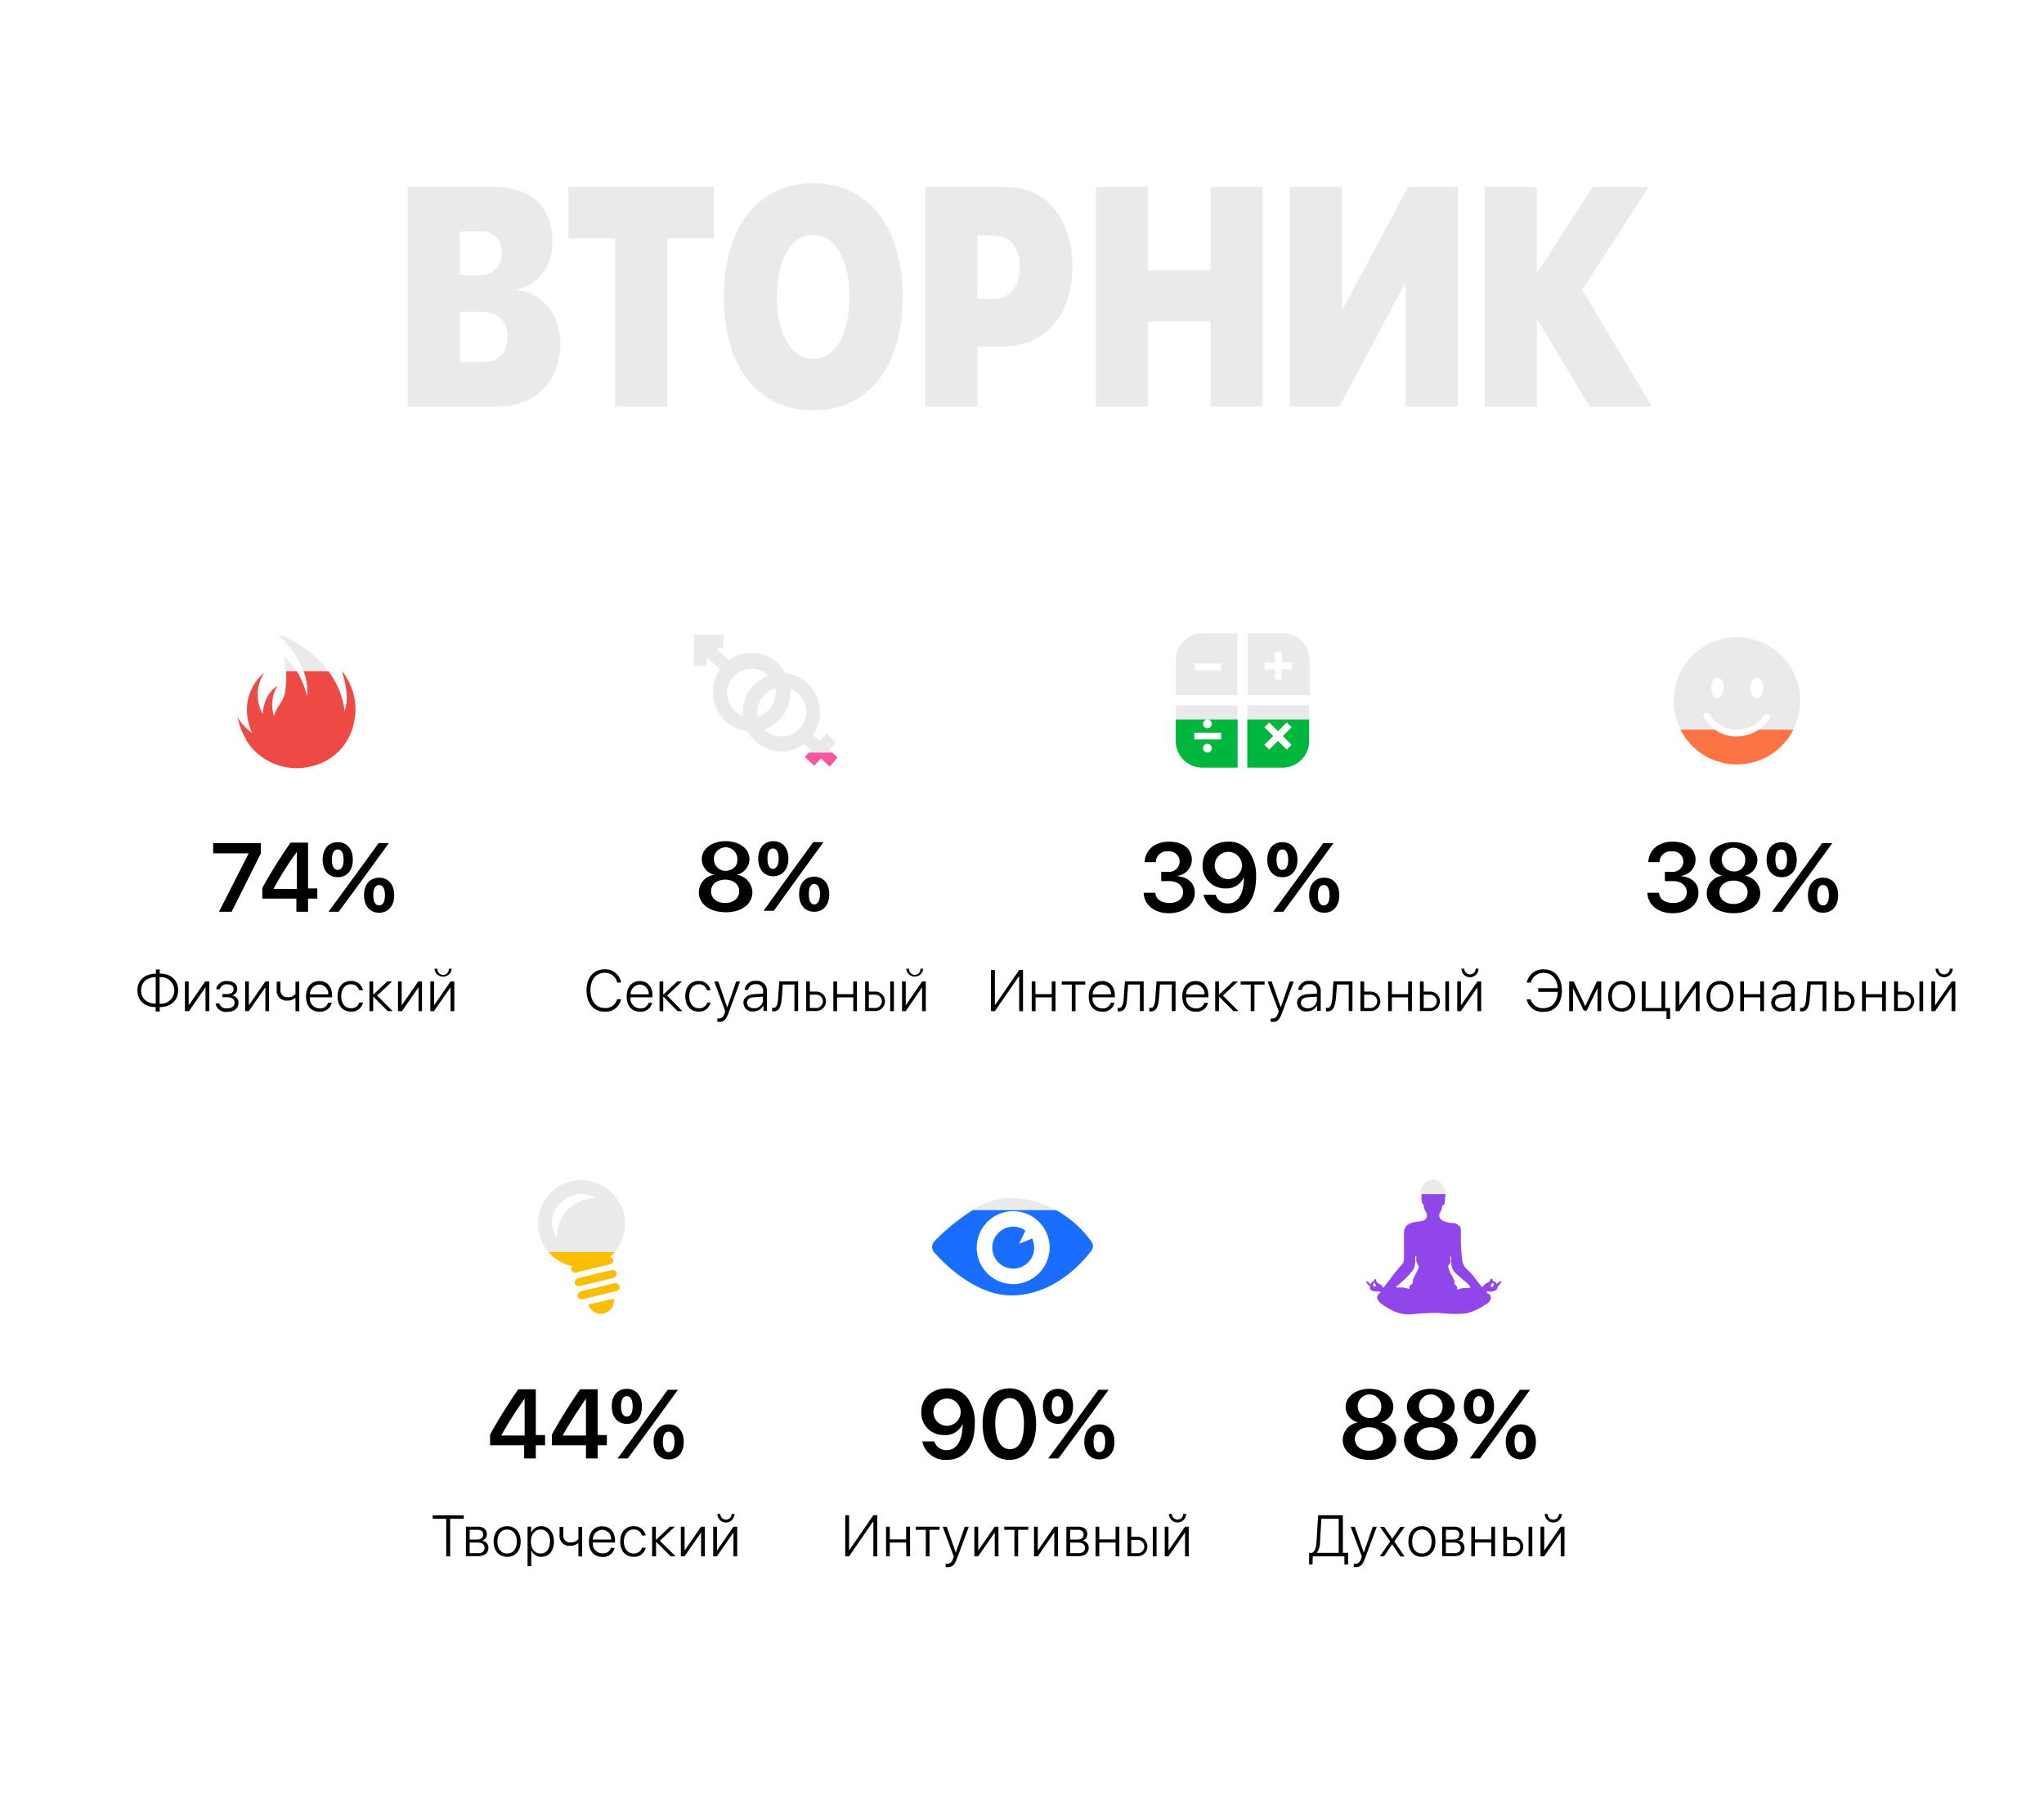 <svg id="Layer_1" data-name="Layer 1" xmlns="http://www.w3.org/2000/svg" xmlns:xlink="http://www.w3.org/1999/xlink" viewBox="0 0 420 369.7"><defs><style>.cls-1{fill:none;}.cls-2{fill:#eaeaea;}.cls-3{fill:#00b73e;}.cls-4{fill:#febe05;}.cls-5{fill:#ef4945;}.cls-6{fill:#f5589f;}.cls-7{fill:#fc7444;}.cls-8{fill:#196dff;}.cls-9{fill:#9146ea;}</style><clipPath id="clip-path"><path class="cls-1" d="M120.9,268a2.77,2.77,0,0,0,2.5,1.9,2,2,0,0,0,.7-.1,2.65,2.65,0,0,0,2-3Z"/></clipPath><clipPath id="clip-path-2"><path class="cls-1" d="M263.6,130.1h-7.2v12.7h12.7v-7.2A5.55,5.55,0,0,0,263.6,130.1Zm1.8,7.4h-2.1v2.1H262v-2.1h-2.1v-1.4H262V134h1.4v2.1h2.1v1.4Z"/></clipPath></defs><title>Indicators MOB_RU</title><path class="cls-2" d="M83.78,83.5V38.41H101.7c7.45,0,11.82,4.21,11.82,11.25,0,5.18-3.18,9.09-7.4,9.75v.25c4.92.15,9,4.75,9,10.72,0,7.9-5,13.12-12.86,13.12Zm10.71-27h4.15a4.19,4.19,0,0,0,4.47-4.5c0-2.78-1.62-4.47-4.32-4.47h-4.3Zm4.58,17.94c3.31,0,5.2-1.85,5.2-5.25,0-3.22-1.92-5.1-5.13-5.1H94.49V74.41Z"/><path class="cls-2" d="M126.4,83.5V48.94h-9.6V38.41h29.91V48.94h-9.6V83.5Z"/><path class="cls-2" d="M185.47,61c0,14.41-7.1,23.31-18.37,23.31S148.73,75.38,148.73,61s7.1-23.35,18.37-23.35S185.47,46.56,185.47,61Zm-25.83,0c0,7.78,3,12.75,7.46,12.75s7.45-5,7.45-12.75-3-12.78-7.45-12.78S159.64,53.16,159.64,61Z"/><path class="cls-2" d="M206.78,38.41c8.11,0,13.57,6.4,13.57,16.43s-5.79,16.35-14.3,16.35h-5.21V83.5H190.13V38.41Zm-5.94,23h3c3.56,0,5.69-2.22,5.69-6.53s-2.13-6.5-5.61-6.5h-3.09Z"/><path class="cls-2" d="M248.74,83.5V66.06H235.91V83.5H225.19V38.41h10.72V55.53h12.83V38.41h10.72V83.5Z"/><path class="cls-2" d="M288.81,58.41h-.21L275.21,83.5H265V38.41h10.72V63.5h.2l13.39-25.09h10.21V83.5H288.81Z"/><path class="cls-2" d="M339.43,83.5H326.62L316,65.78h-.2V83.5H305.07V38.41h10.71V55.84h.2l11.27-17.43h11.5L325.1,59.56Z"/><path id="SVGID" class="cls-2" d="M72.9,146.7a11.78,11.78,0,0,0-2.8-9s2,4.9.7,8.4c0,0-.5-10.7-14-16,0,0,6.9,5.5,6.2,13,0,0-1-5.2-4.7-8.3a21.9,21.9,0,0,1,.2,7.3c-.4,2.3-1.5,2.5-2.3,5a7.5,7.5,0,0,1,.7-6.2s-2.7,1.4-3,5.8a8.14,8.14,0,0,1,.3-8.5s-5.9,4.4-2.5,12.4c0,0-2.6-2-3-3.5a13.85,13.85,0,0,0,1.8,4.8h-.1a13.3,13.3,0,0,0,1.4,1.9,12.37,12.37,0,0,0,9,4,12.41,12.41,0,0,0,2.7-.3,11.44,11.44,0,0,0,9.1-8.9v-.1c0-.2.1-.3.1-.5s.1-.6.2-1.3Z"/><path d="M51.1,175.3H43.8v-2.1h9.8v2.1l-6,12H45Z"/><path d="M60.9,184.6h-7v-2.2a106.24,106.24,0,0,1,5.8-9.3h3.6v9.4h1.9v2.1H63.3v2.7H60.9Zm-4.7-2H61V175h0a65.1,65.1,0,0,0-4.8,7.6Z"/><path d="M69.4,180.2c-1.9,0-3.1-1.4-3.1-3.6s1.2-3.6,3.1-3.6,3.1,1.4,3.1,3.6S71.3,180.2,69.4,180.2Zm-1.9,7.1,5.5-7.5,4.8-6.6h2.1l-5.3,7.3-5,6.8Zm3.1-10.7c0-1.3-.4-2.1-1.2-2.1s-1.2.8-1.2,2.1.4,2.1,1.2,2.1S70.6,177.9,70.6,176.6Zm7.3,10.9c-1.9,0-3.1-1.4-3.1-3.6s1.2-3.6,3.1-3.6,3.1,1.4,3.1,3.6S79.8,187.5,77.9,187.5Zm1.2-3.6c0-1.3-.4-2.1-1.2-2.1s-1.2.8-1.2,2.1.4,2.1,1.2,2.1S79.1,185.2,79.1,183.9Z"/><path d="M143.6,183.3a3.65,3.65,0,0,1,3.2-3.6h0a3.29,3.29,0,0,1-2.6-3.2c0-2.1,2-3.7,4.9-3.7s4.9,1.6,4.9,3.7a3.37,3.37,0,0,1-2.6,3.2h0a3.73,3.73,0,0,1,3.2,3.6c0,2.4-2.2,4.1-5.4,4.1C145.8,187.4,143.6,185.7,143.6,183.3Zm8.3-.2c0-1.4-1.2-2.4-2.9-2.4s-2.9,1-2.9,2.4,1.2,2.4,2.9,2.4S151.9,184.5,151.9,183.1Zm-.4-6.3a2.42,2.42,0,1,0-2.4,2.1C150.5,178.8,151.5,178,151.5,176.8Z"/><path d="M158.9,180c-1.9,0-3.1-1.4-3.1-3.6s1.2-3.6,3.1-3.6,3.1,1.4,3.1,3.6S160.7,180,158.9,180Zm-2,7.1,5.4-7.5,4.8-6.6h2.1l-5.3,7.3-4.9,6.8Zm3.1-10.7c0-1.3-.4-2.1-1.2-2.1s-1.1.8-1.1,2.1.4,2.1,1.1,2.1S160,177.7,160,176.4Zm7.3,10.9c-1.9,0-3.1-1.4-3.1-3.6s1.2-3.6,3.1-3.6,3.1,1.4,3.1,3.6S169.2,187.3,167.3,187.3Zm1.2-3.6c0-1.3-.4-2.1-1.2-2.1s-1.1.8-1.1,2.1.4,2.1,1.1,2.1S168.5,185,168.5,183.7Z"/><path id="SVGID-2" data-name="SVGID" class="cls-2" d="M263.6,130.1h-7.2v12.7h12.7v-7.2A5.55,5.55,0,0,0,263.6,130.1Zm1.8,7.4h-2.1v2.1H262v-2.1h-2.1v-1.4H262V134h1.4v2.1h2.1v1.4Z"/><path id="SVGID-3" data-name="SVGID" class="cls-2" d="M256.3,144.9v12.7h7.2a5.48,5.48,0,0,0,5.5-5.5v-7.2Zm9.1,8.1-1,1-1.8-1.8-1.8,1.8-1-1,1.8-1.8-1.8-1.8,1-1,1.8,1.8,1.8-1.8,1,1-1.8,1.8Z"/><path id="SVGID-4" data-name="SVGID" class="cls-2" d="M247.1,130.1a5.48,5.48,0,0,0-5.5,5.5v7.2h12.7V130.1Zm3.8,7.6h-5.5v-1.4h5.5Z"/><path id="SVGID-5" data-name="SVGID" class="cls-2" d="M241.6,144.9v7.2a5.48,5.48,0,0,0,5.5,5.5h7.2V144.9Zm6.5,2.9a.9.9,0,1,1-.9.9A.9.9,0,0,1,248.1,147.8Zm0,6.8a.9.9,0,1,1,.9-.9A.9.9,0,0,1,248.1,154.6Zm2.8-2.7h-5.5v-1.4h5.5Z"/><path id="SVGID-6" data-name="SVGID" class="cls-3" d="M256.3,147.8v9.9h7.2a5.48,5.48,0,0,0,5.5-5.5v-4.4Zm9.1,5.2-1,1-1.8-1.8-1.8,1.8-1-1,1.8-1.8-1.8-1.8,1-1,1.8,1.8,1.8-1.8,1,1-1.8,1.8Z"/><path id="SVGID-7" data-name="SVGID" class="cls-3" d="M241.6,147.8v4.4a5.48,5.48,0,0,0,5.5,5.5h7.2v-9.9Zm6.5,0a.9.9,0,1,1-.9.9A.9.9,0,0,1,248.1,147.8Zm0,6.8a.9.9,0,1,1,.9-.9A.9.9,0,0,1,248.1,154.6Zm2.8-2.7h-5.5v-1.4h5.5Z"/><path d="M238.3,179.1H240a2.19,2.19,0,0,0,2.4-2.1,2.14,2.14,0,0,0-2.4-2.1,2.24,2.24,0,0,0-2.5,2.2h-2.3c.1-2.5,2.1-4.2,5-4.2s4.7,1.5,4.7,3.7a3.34,3.34,0,0,1-2.9,3.3v.1c2.1.2,3.5,1.4,3.5,3.4,0,2.5-2.3,4.2-5.3,4.2s-5.1-1.7-5.2-4.2h2.4c.1,1.3,1.2,2.1,2.9,2.1s2.8-.9,2.8-2.2-1.1-2.3-2.8-2.3h-1.7v-1.9Z"/><path d="M247.3,183.8h2.5a2.5,2.5,0,0,0,2.5,1.8c2.1,0,3.3-2,3.3-5.4h0a3.85,3.85,0,0,1-3.8,2.3,4.57,4.57,0,0,1-4.7-4.7c0-2.9,2.2-4.9,5.3-4.9a5,5,0,0,1,4.7,2.8,8.43,8.43,0,0,1,1,4.4c0,4.7-2.1,7.5-5.8,7.5A4.91,4.91,0,0,1,247.3,183.8Zm7.9-6a2.8,2.8,0,1,0-2.8,2.8A2.86,2.86,0,0,0,255.2,177.8Z"/><path d="M263.5,180.2c-1.9,0-3.1-1.4-3.1-3.6s1.2-3.6,3.1-3.6,3.1,1.4,3.1,3.6S265.4,180.2,263.5,180.2Zm-1.9,7.1,5.5-7.5,4.8-6.6H274l-5.3,7.3-5,6.8Zm3.1-10.7c0-1.3-.4-2.1-1.2-2.1s-1.2.8-1.2,2.1.4,2.1,1.2,2.1S264.7,177.9,264.7,176.6Zm7.4,10.9c-1.9,0-3.1-1.4-3.1-3.6s1.2-3.6,3.1-3.6,3.1,1.4,3.1,3.6S274,187.5,272.1,187.5Zm1.1-3.6c0-1.3-.4-2.1-1.2-2.1s-1.2.8-1.2,2.1.4,2.1,1.2,2.1S273.2,185.2,273.2,183.9Z"/><path id="SVGID-8" data-name="SVGID" class="cls-2" d="M356.9,130.9a13,13,0,1,0,13,13A13,13,0,0,0,356.9,130.9Zm4.1,8.3c.7,0,1.3.9,1.3,2.1s-.6,2.1-1.3,2.1-1.3-.9-1.3-2.1S360.2,139.2,361,139.2Zm-8.1,0c.7,0,1.3.9,1.3,2.1s-.6,2.1-1.3,2.1-1.3-.9-1.3-2.1S352.1,139.2,352.9,139.2Zm10.7,8.5a8.25,8.25,0,0,1-6.8,3.5,7.92,7.92,0,0,1-6.7-3.8.67.67,0,0,1,1.2-.6,6.63,6.63,0,0,0,11.1.2.65.65,0,0,1,.9-.2A.69.69,0,0,1,363.6,147.7Z"/><path d="M341.8,179.1h1.7a2.19,2.19,0,0,0,2.4-2.1,2.14,2.14,0,0,0-2.4-2.1,2.24,2.24,0,0,0-2.5,2.2h-2.3c.1-2.5,2.1-4.2,5-4.2s4.7,1.5,4.7,3.7a3.34,3.34,0,0,1-2.9,3.3v.1c2.1.2,3.5,1.4,3.5,3.4,0,2.5-2.3,4.2-5.3,4.2s-5.1-1.7-5.2-4.2h2.4c.1,1.3,1.2,2.1,2.9,2.1s2.8-.9,2.8-2.2-1.1-2.3-2.8-2.3h-1.7v-1.9Z"/><path d="M350.7,183.5a3.65,3.65,0,0,1,3.2-3.6h0a3.29,3.29,0,0,1-2.6-3.2c0-2.1,2.1-3.7,4.9-3.7s4.9,1.6,4.9,3.7a3.37,3.37,0,0,1-2.6,3.2h0a3.73,3.73,0,0,1,3.2,3.6c0,2.4-2.3,4.1-5.5,4.1S350.7,185.9,350.7,183.5Zm8.4-.2c0-1.4-1.2-2.4-2.9-2.4s-2.9,1-2.9,2.4,1.2,2.4,2.9,2.4S359.1,184.7,359.1,183.3Zm-.5-6.4a2.42,2.42,0,1,0-2.4,2.1A2.19,2.19,0,0,0,358.6,176.9Z"/><path d="M366.1,180.2c-1.9,0-3.1-1.4-3.1-3.6s1.2-3.6,3.1-3.6,3.1,1.4,3.1,3.6S368,180.2,366.1,180.2Zm-2,7.1,5.5-7.5,4.8-6.6h2.1l-5.3,7.3-5,6.8Zm3.1-10.7c0-1.3-.4-2.1-1.2-2.1s-1.2.8-1.2,2.1.4,2.1,1.2,2.1S367.2,177.9,367.2,176.6Zm7.4,10.9c-1.9,0-3.1-1.4-3.1-3.6s1.2-3.6,3.1-3.6,3.1,1.4,3.1,3.6S376.5,187.5,374.6,187.5Zm1.2-3.6c0-1.3-.4-2.1-1.2-2.1s-1.2.8-1.2,2.1.4,2.1,1.2,2.1S375.8,185.2,375.8,183.9Z"/><path id="SVGID-9" data-name="SVGID" class="cls-2" d="M120.9,268a2.77,2.77,0,0,0,2.5,1.9,2,2,0,0,0,.7-.1,2.65,2.65,0,0,0,2-3Z"/><path id="SVGID-10" data-name="SVGID" class="cls-2" d="M127,263.8a.76.76,0,0,0-.5-.2h-.2l-7,1.7a.64.64,0,0,0-.5.5.9.9,0,0,0-.1.5.76.76,0,0,0,.8.6h.2l7-1.7a.83.83,0,0,0,.6-1C127.3,264,127.2,263.9,127,263.8Z"/><path id="SVGID-11" data-name="SVGID" class="cls-2" d="M119.1,264.2l7-1.7a.82.82,0,0,0,.5-.5.9.9,0,0,0,.1-.5c0-.2-.1-.3-.3-.4a.76.76,0,0,0-.5-.2h-.2l-7,1.7a.82.82,0,0,0-.5.5.9.9,0,0,0-.1.5c0,.2.1.3.3.4a.76.76,0,0,0,.5.2Z"/><path id="SVGID-12" data-name="SVGID" class="cls-2" d="M125.3,258.2a8.91,8.91,0,0,0,2.9-8.9,9,9,0,0,0-10.8-6.6,8.92,8.92,0,0,0,.2,17.4,1,1,0,0,0-.2.7.83.83,0,0,0,1,.6l7-1.7a.83.83,0,0,0,.6-1A1.28,1.28,0,0,0,125.3,258.2ZM117.2,248c-3,2.4-2.8,6.5-2.8,6.5s-2.3-3.9.2-6.8c3.7-4.3,7.8-1.6,7.8-1.6A8.76,8.76,0,0,0,117.2,248Z"/><path d="M107.7,296.9h-7v-2.2a106.24,106.24,0,0,1,5.8-9.3h3.6v9.4H112v2.1h-1.9v2.7h-2.4Zm-4.7-2h4.8v-7.6h0a82.35,82.35,0,0,0-4.8,7.6Z"/><path d="M120.4,296.9h-7v-2.2a106.24,106.24,0,0,1,5.8-9.3h3.6v9.4h1.9v2.1h-1.9v2.7h-2.4Zm-4.8-2h4.8v-7.6h0c-2.3,3.4-3.6,5.5-4.8,7.6Z"/><path d="M128.8,292.5c-1.9,0-3.1-1.4-3.1-3.6s1.2-3.6,3.1-3.6,3.1,1.4,3.1,3.6S130.8,292.5,128.8,292.5Zm-1.9,7.1,5.5-7.5,4.8-6.6h2.1l-5.3,7.3-5,6.8Zm3.1-10.7c0-1.3-.4-2.1-1.2-2.1s-1.2.8-1.2,2.1.4,2.1,1.2,2.1S130,290.2,130,288.9Zm7.4,10.9c-1.9,0-3.1-1.4-3.1-3.6s1.2-3.6,3.1-3.6,3.1,1.4,3.1,3.6S139.3,299.8,137.4,299.8Zm1.2-3.6c0-1.3-.4-2.1-1.2-2.1s-1.2.8-1.2,2.1.4,2.1,1.2,2.1S138.6,297.5,138.6,296.2Z"/><path class="cls-2" d="M191.9,257.3a1.69,1.69,0,0,1,0-2.3c2.5-2.6,9.2-9,15.7-8.9,9.2.1,14.7,6.3,16.5,8.8a1.82,1.82,0,0,1,0,2c-1.9,2.5-7.5,8.8-15.8,9.1-7.5.4-14-6-16.4-8.7Zm16.2,6.5a7.5,7.5,0,1,0-7.6-7.5,7.58,7.58,0,0,0,7.6,7.5Zm.1-3.1a4.3,4.3,0,1,1,0-8.6,4.38,4.38,0,0,1,2.5.8c-.9,1.8-1.3,2.7-1.3,2.7s.9-.4,2.7-1.1a4.06,4.06,0,0,1,.4,1.9,4.33,4.33,0,0,1-4.3,4.3Z"/><path d="M189.5,296.1H192a2.5,2.5,0,0,0,2.5,1.8c2.1,0,3.3-2,3.3-5.4h0a3.85,3.85,0,0,1-3.8,2.3,4.57,4.57,0,0,1-4.7-4.7c0-2.9,2.2-4.9,5.3-4.9a5,5,0,0,1,4.7,2.8,8.43,8.43,0,0,1,1,4.4c0,4.7-2.1,7.5-5.8,7.5A4.83,4.83,0,0,1,189.5,296.1Zm7.9-6a2.8,2.8,0,1,0-2.8,2.8A2.86,2.86,0,0,0,197.4,290.1Z"/><path d="M201.9,292.5c0-4.5,2.1-7.3,5.5-7.3s5.5,2.8,5.5,7.3-2.1,7.4-5.5,7.4S201.9,297.1,201.9,292.5Zm8.5,0c0-3.3-1.1-5.3-2.9-5.3s-3,2-3,5.2,1.1,5.3,3,5.3S210.4,295.9,210.4,292.5Z"/><path d="M217.4,292.5c-1.9,0-3.1-1.4-3.1-3.6s1.2-3.6,3.1-3.6,3.1,1.4,3.1,3.6S219.3,292.5,217.4,292.5Zm-2,7.1,5.5-7.5,4.8-6.6h2.1l-5.3,7.3-5,6.8Zm3.1-10.7c0-1.3-.4-2.1-1.2-2.1s-1.2.8-1.2,2.1.4,2.1,1.2,2.1S218.5,290.2,218.5,288.9Zm7.4,10.9c-1.9,0-3.1-1.4-3.1-3.6s1.2-3.6,3.1-3.6,3.1,1.4,3.1,3.6S227.8,299.8,225.9,299.8Zm1.2-3.6c0-1.3-.4-2.1-1.2-2.1s-1.2.8-1.2,2.1.4,2.1,1.2,2.1S227.1,297.5,227.1,296.2Z"/><path class="cls-2" d="M306.8,264.3c0,.1-.1.1-.2.1a.35.35,0,0,1-.2-.1.49.49,0,0,1-.1-.3c0-.1.2-.1.2-.2s.1-.2.2-.2h.2v.3a.35.35,0,0,0,.1.2c-.2,0-.2.1-.2.2m-4.7.2a1.72,1.72,0,0,1-.8.1c-1.1-.1-1.7.5-1.9.2-.1-.1.1-.3-.1-.6s-.3-.2-.4-.4,0-.4-.1-.7c0-.1,0-.2-.5-1.1a4.17,4.17,0,0,1-.5-1c-.1-.4-.3-.6-.2-1,0-.2.3-.3.4-.6a1.07,1.07,0,0,0,0-.8c0-.1-.1-.3,0-.4l.1-.1c.1,0,.1.4.1,1.1a4.6,4.6,0,0,0,.2,1.3,2.83,2.83,0,0,0,.3.6c1,1.2,3.6,2.9,3.4,3.4m-10.8-3.6a7.91,7.91,0,0,1-.5,1,10.19,10.19,0,0,0-.5,1.1c0,.3.1.5-.1.7s-.3.2-.5.4,0,.4-.1.6-.9-.3-1.9-.2c-.2,0-1.1,0-.8-.2a23,23,0,0,0,3.4-3.3,2.83,2.83,0,0,0,.3-.6,4.6,4.6,0,0,0,.2-1.3c0-.7,0-1.1.1-1.1a.1.1,0,0,1,.1.1c.1.1,0,.3,0,.4a2.2,2.2,0,0,0,.1.8c.1.3.3.4.3.7.2.3.1.5-.1.9m-8.6,3.3c0,.1-.2.1-.3.1a.35.35,0,0,1-.2-.1.37.37,0,0,1-.1-.3c0-.1.2-.2.2-.2l.1-.2h.1a1,1,0,0,1,.1.3c0,.1.1.1.1.2s.1.1,0,.2m25.4-.9c-.3.2-.4.4-.6.4l-.2-.3c-.1-.1-.2-.2-.3-.2h-.2c-.1,0-.1-.1-.1-.3a.22.22,0,0,0-.2-.2h-.2a.31.31,0,0,1-.1.2c0,.2,0,.2-.1.2a.31.31,0,0,1-.1.2,1.44,1.44,0,0,1-.3.2,3.33,3.33,0,0,0-.6.3c-.2.2-.2.4-.4.5h-.3c-.1-.1-2-2.7-2.3-2.9-1-1-1.2-1.1-1.4-1.7-.1-.1-.2-.4-.3-1.4a32.05,32.05,0,0,1-.2-5.2,3.87,3.87,0,0,0-.1-.9.54.54,0,0,0-.3-.4,2,2,0,0,0-.9-.5c-.3-.1-.3,0-.9-.1a3.87,3.87,0,0,1-1.2-.3,1.61,1.61,0,0,1-.7-.4,1.38,1.38,0,0,1-.3-.4,1.1,1.1,0,0,1,.1-1l.2-.4c.1-.2.1-.5.2-.6,0-.3,0-.3.1-.4s.3-.2.4-.4.1-.3.1-.7a5.85,5.85,0,0,1,.1-1,3.06,3.06,0,0,0-.3-1.7,4.87,4.87,0,0,0-.8-1,2.87,2.87,0,0,0-1.1-.6,3.11,3.11,0,0,0-1.1.1,2.51,2.51,0,0,0-1.4,1.3c0,.1-.1.2-.2.4-.2.5-.1.7-.1,1.6a4.48,4.48,0,0,0,.1,1.1,1.09,1.09,0,0,0,.2.4c.1.1.2.1.2.2s0,.2,0,.4,0,.2.2.6l.4.8a1.23,1.23,0,0,1-.2,1c-.2.3-.6.4-1.2.5s-.8.1-1.6.3a2.56,2.56,0,0,0-.9.4c-.1,0-.4.3-.6.7-.3.6-.2,1.5-.2,4.8,0,1.3.1,2.1-.4,2.7l-.5.5c-.4.5-.6.7-.8,1a10.1,10.1,0,0,0-1,1.3c-.8,1-1.4,1.8-1.4,1.8a.35.35,0,0,1-.2.1c-.1,0-.2-.2-.3-.4s-.4-.2-.8-.5a.62.62,0,0,1-.3-.5.44.44,0,0,0-.1-.3c-.1-.1-.2,0-.3.1s0,.2-.1.3a.31.31,0,0,0-.2.1.35.35,0,0,1-.2.1c-.2.2-.2.4-.3.4s-.2-.2-.6-.5a.35.35,0,0,0-.2-.1.19.19,0,0,0,0,.3,2.18,2.18,0,0,0,.4.5.77.77,0,0,1,.3.2c.1.2,0,.3,0,.4.1.8,1.5.7,2,.7.2,0,.2.2,0,.4a1,1,0,0,0-.5,1,2.45,2.45,0,0,0,1.1,1.3,10.94,10.94,0,0,0,3.6,1.8,8,8,0,0,0,3.2.1c2.9-.2,4.4-.2,4.6-.2a32.42,32.42,0,0,0,4.5.2c.5,0,.8-.1,1.3-.1a11.48,11.48,0,0,0,3.9-1.8,2,2,0,0,0,1.1-1.1,1.15,1.15,0,0,0,0-.6,1.13,1.13,0,0,0-.4-.5c-.2-.1-.4-.1-.4-.3v-.2a.14.14,0,0,1,.2,0,3.33,3.33,0,0,0,1,0c.4-.1.9-.3,1-.7a.37.37,0,0,1,.1-.3c.1-.2.2-.2.2-.3.3-.3.6-.7.5-.8q-.15.3-.3.3"/><path d="M275.9,295.8a3.65,3.65,0,0,1,3.2-3.6h0a3.29,3.29,0,0,1-2.6-3.2c0-2.1,2.1-3.7,4.9-3.7s4.9,1.6,4.9,3.7a3.37,3.37,0,0,1-2.6,3.2h0a3.73,3.73,0,0,1,3.2,3.6c0,2.4-2.3,4.1-5.5,4.1S275.9,298.2,275.9,295.8Zm8.3-.2c0-1.4-1.2-2.4-2.9-2.4s-2.9,1-2.9,2.4,1.2,2.4,2.9,2.4S284.2,297,284.2,295.6Zm-.4-6.4a2.42,2.42,0,1,0-2.4,2.1A2.19,2.19,0,0,0,283.8,289.2Z"/><path d="M288.5,295.8a3.65,3.65,0,0,1,3.2-3.6h0a3.29,3.29,0,0,1-2.6-3.2c0-2.1,2.1-3.7,4.9-3.7s4.9,1.6,4.9,3.7a3.37,3.37,0,0,1-2.6,3.2h0a3.73,3.73,0,0,1,3.2,3.6c0,2.4-2.3,4.1-5.5,4.1S288.5,298.2,288.5,295.8Zm8.4-.2c0-1.4-1.2-2.4-2.9-2.4s-2.9,1-2.9,2.4,1.2,2.4,2.9,2.4S296.9,297,296.9,295.6Zm-.5-6.4a2.42,2.42,0,1,0-2.4,2.1A2.19,2.19,0,0,0,296.4,289.2Z"/><path d="M303.9,292.5c-1.9,0-3.1-1.4-3.1-3.6s1.2-3.6,3.1-3.6,3.1,1.4,3.1,3.6S305.8,292.5,303.9,292.5Zm-1.9,7.1,5.5-7.5,4.8-6.6h2.1l-5.3,7.3-5,6.8Zm3.1-10.7c0-1.3-.4-2.1-1.2-2.1s-1.2.8-1.2,2.1.4,2.1,1.2,2.1S305.1,290.2,305.1,288.9Zm7.4,10.9c-1.9,0-3.1-1.4-3.1-3.6s1.2-3.6,3.1-3.6,3.1,1.4,3.1,3.6S314.4,299.8,312.5,299.8Zm1.1-3.6c0-1.3-.4-2.1-1.2-2.1s-1.2.8-1.2,2.1.4,2.1,1.2,2.1S313.6,297.5,313.6,296.2Z"/><path id="SVGID-13" data-name="SVGID" class="cls-2" d="M172.1,155.6l-1.7-1.6,1.4-1.5-2-1.8-1.4,1.5L167,151a8.07,8.07,0,0,0-5.6-12.7,8.13,8.13,0,0,0-6.8-4.2,8.05,8.05,0,0,0-4.8,1.5l-2.7-2.4h1.5l.1-2.8-6.1-.1-.1,6.4,2.7.1V135l2.8,2.5a7.83,7.83,0,0,0-1.5,4.5,8.06,8.06,0,0,0,7.1,8.2,8.13,8.13,0,0,0,6.8,4.2,7.91,7.91,0,0,0,4.8-1.6l1.4,1.3-1.3,1.4,2,1.8,1.4-1.5,1.8,1.6Zm-12.7-13.3a5.16,5.16,0,0,1-3.7,4.9c0-.3-.1-.6-.1-.9a5.16,5.16,0,0,1,3.7-4.9A2.77,2.77,0,0,1,159.4,142.3Zm-10,0a5,5,0,0,1,8.5-3.5,8,8,0,0,0-5.3,7.6v.7A5.42,5.42,0,0,1,149.4,142.3Zm11.2,9a4.91,4.91,0,0,1-3.5-1.5,8,8,0,0,0,5.3-7.6v-.7a5.1,5.1,0,0,1,3.3,4.7A5.19,5.19,0,0,1,160.6,151.3Z"/><path class="cls-4" d="M120.9,268a2.77,2.77,0,0,0,2.5,1.9,2,2,0,0,0,.7-.1,2.65,2.65,0,0,0,2-3Z"/><path class="cls-4" d="M127,263.8a.76.76,0,0,0-.5-.2h-.2l-7,1.7a.64.64,0,0,0-.5.5.9.9,0,0,0-.1.5.76.76,0,0,0,.8.6h.2l7-1.7a.83.83,0,0,0,.6-1C127.3,264,127.2,263.9,127,263.8Z"/><path class="cls-4" d="M119.1,264.2l7-1.7a.82.82,0,0,0,.5-.5.9.9,0,0,0,.1-.5c0-.2-.1-.3-.3-.4a.76.76,0,0,0-.5-.2h-.2l-7,1.7a.82.82,0,0,0-.5.5.9.9,0,0,0-.1.5c0,.2.1.3.3.4a.76.76,0,0,0,.5.2Z"/><path class="cls-5" d="M70.3,137.9h0c.2.9,1.7,5.1.5,8.2a16.94,16.94,0,0,0-3.3-8.2H62.4a11.17,11.17,0,0,1,.7,5.2,17.36,17.36,0,0,0-2.1-5.2H58.8a20.64,20.64,0,0,1-.2,4.2c-.4,2.3-1.5,2.5-2.3,5a7.5,7.5,0,0,1,.7-6.2s-2.7,1.4-3,5.8a8.14,8.14,0,0,1,.3-8.5s-5.9,4.4-2.5,12.4c0,0-2.6-2-3-3.5a13.85,13.85,0,0,0,1.8,4.8h-.1a13.3,13.3,0,0,0,1.4,1.9,12.37,12.37,0,0,0,9,4,12.41,12.41,0,0,0,2.7-.3,11.44,11.44,0,0,0,9.1-8.9v-.1c0-.2.1-.3.1-.5,0,0,.1-.5.2-1.2h0A12.63,12.63,0,0,0,70.3,137.9Z"/><polygon class="cls-6" points="166.2 154.6 165.4 155.5 167.3 157.3 168.7 155.8 170.5 157.5 172.1 155.6 171 154.6 166.2 154.6"/><path class="cls-7" d="M361.4,149.9a8.36,8.36,0,0,1-4.6,1.4,7.21,7.21,0,0,1-4.4-1.4h-7.1a13,13,0,0,0,23.2,0Z"/><path class="cls-4" d="M125.3,258.2a4.74,4.74,0,0,0,1-1H112.7a8.86,8.86,0,0,0,4.9,2.9,1,1,0,0,0-.2.7.83.83,0,0,0,1,.6l7-1.7a.83.83,0,0,0,.6-1A1.28,1.28,0,0,0,125.3,258.2Z"/><path class="cls-8" d="M217,248.6H199.9A42.74,42.74,0,0,0,192,255a1.69,1.69,0,0,0,0,2.3c2.4,2.7,8.9,9.1,16.4,8.8,8.3-.3,13.9-6.6,15.8-9.1a1.52,1.52,0,0,0,0-2A21.3,21.3,0,0,0,217,248.6Zm-8.9,15.2a7.5,7.5,0,1,1,7.6-7.5A7.58,7.58,0,0,1,208.1,263.8Z"/><path class="cls-8" d="M209.4,255.5s.4-.9,1.3-2.7a4.15,4.15,0,0,0-2.5-.8,4.3,4.3,0,1,0,4.3,4.3,5.85,5.85,0,0,0-.4-1.9C210.3,255.2,209.4,255.5,209.4,255.5Z"/><path class="cls-9" d="M308.1,263.3c-.3.2-.4.4-.6.4l-.2-.3c-.1-.1-.2-.2-.3-.2h-.2c-.1,0-.1-.1-.1-.3a.22.22,0,0,0-.2-.2h-.2a.31.31,0,0,1-.1.2c0,.2,0,.2-.1.2a.31.31,0,0,1-.1.2,1.44,1.44,0,0,1-.3.2,3.33,3.33,0,0,0-.6.3c-.2.2-.2.4-.4.5h-.3c-.1-.1-2-2.7-2.3-2.9-1-1-1.2-1.1-1.4-1.7-.1-.1-.2-.4-.3-1.4a32.05,32.05,0,0,1-.2-5.2,3.87,3.87,0,0,0-.1-.9.54.54,0,0,0-.3-.4,2,2,0,0,0-.9-.5c-.3-.1-.3,0-.9-.1a3.87,3.87,0,0,1-1.2-.3,1.61,1.61,0,0,1-.7-.4,1.38,1.38,0,0,1-.3-.4,1.1,1.1,0,0,1,.1-1l.2-.4c.1-.2.1-.5.2-.6,0-.3,0-.3.1-.4s.3-.2.4-.4.1-.3.1-.7a5.85,5.85,0,0,1,.1-1v-.3h-4.9v.6a4.48,4.48,0,0,0,.1,1.1,1.09,1.09,0,0,0,.2.4c.1.1.2.1.2.2s0,.2,0,.4,0,.2.2.6l.4.8a1.23,1.23,0,0,1-.2,1c-.2.3-.6.4-1.2.5s-.8.1-1.6.3a2.56,2.56,0,0,0-.9.4c-.1,0-.4.3-.6.7-.3.6-.2,1.5-.2,4.8,0,1.3.1,2.1-.4,2.7l-.5.5c-.4.5-.6.7-.8,1a10.1,10.1,0,0,0-1,1.3c-.8,1-1.4,1.8-1.4,1.8a.35.35,0,0,1-.2.1c-.1,0-.2-.2-.3-.4s-.4-.2-.8-.5a.62.62,0,0,1-.3-.5.44.44,0,0,0-.1-.3c-.1-.1-.2,0-.3.1s0,.2-.1.3a.31.31,0,0,0-.2.1.35.35,0,0,1-.2.1c-.2.2-.2.4-.3.4s-.2-.2-.6-.5a.35.35,0,0,0-.2-.1.19.19,0,0,0,0,.3,2.18,2.18,0,0,0,.4.5.77.77,0,0,1,.3.2c.1.2,0,.3,0,.4.1.8,1.5.7,2,.7.2,0,.2.2,0,.4a1,1,0,0,0-.5,1,2.45,2.45,0,0,0,1.1,1.3,10.94,10.94,0,0,0,3.6,1.8,8,8,0,0,0,3.2.1c2.9-.2,4.4-.2,4.6-.2a32.42,32.42,0,0,0,4.5.2c.5,0,.8-.1,1.3-.1a11.48,11.48,0,0,0,3.9-1.8,2,2,0,0,0,1.1-1.1,1.15,1.15,0,0,0,0-.6,1.13,1.13,0,0,0-.4-.5c-.2-.1-.4-.1-.4-.3v-.2a.14.14,0,0,1,.2,0,3.33,3.33,0,0,0,1,0c.4-.1.9-.3,1-.7a.37.37,0,0,1,.1-.3c.1-.2.2-.2.2-.3.3-.3.6-.7.5-.8S308.2,263.3,308.1,263.3Zm-25.4.9c0,.1-.2.1-.3.1a.35.35,0,0,1-.2-.1.37.37,0,0,1-.1-.3c0-.1.2-.2.2-.2l.1-.2h.1a1,1,0,0,1,.1.3c0,.1.1.1.1.2S282.8,264.1,282.7,264.2Zm8.6-3.3a7.91,7.91,0,0,1-.5,1,10.19,10.19,0,0,0-.5,1.1c0,.3.1.5-.1.7s-.3.2-.5.4,0,.4-.1.6-.9-.3-1.9-.2c-.2,0-1.1,0-.8-.2a23,23,0,0,0,3.4-3.3,2.83,2.83,0,0,0,.3-.6,4.6,4.6,0,0,0,.2-1.3c0-.7,0-1.1.1-1.1a.1.1,0,0,1,.1.1c.1.1,0,.3,0,.4a2.2,2.2,0,0,0,.1.8c.1.3.3.4.3.7C291.6,260.3,291.5,260.5,291.3,260.9Zm10.8,3.6a1.72,1.72,0,0,1-.8.1c-1.1-.1-1.7.5-1.9.2-.1-.1.1-.3-.1-.6s-.3-.2-.4-.4,0-.4-.1-.7c0-.1,0-.2-.5-1.1a4.17,4.17,0,0,1-.5-1c-.1-.4-.3-.6-.2-1,0-.2.3-.3.4-.6a1.07,1.07,0,0,0,0-.8c0-.1-.1-.3,0-.4l.1-.1c.1,0,.1.4.1,1.1a4.6,4.6,0,0,0,.2,1.3,2.83,2.83,0,0,0,.3.6C299.7,262.3,302.3,264,302.1,264.5Zm4.7-.2c0,.1-.1.1-.2.1a.35.35,0,0,1-.2-.1.49.49,0,0,1-.1-.3c0-.1.2-.1.2-.2s.1-.2.2-.2h.2v.3a.35.35,0,0,0,.1.2C306.8,264.1,306.8,264.2,306.8,264.3Z"/><path d="M28.24,203.46c0-2.07,1.45-3.4,3.79-3.44v-.86h.79V200c2.32,0,3.78,1.36,3.78,3.44s-1.46,3.41-3.78,3.45v.9H32v-.9C29.7,206.87,28.24,205.54,28.24,203.46ZM32,200.74c-1.84,0-3,1.09-3,2.72s1.15,2.69,3,2.73Zm.79,0v5.45a2.74,2.74,0,1,0,0-5.45Z"/><path d="M38,207.71v-6.09h.77v4.9h0l3.39-4.9H43v6.09h-.77v-4.9h0l-3.39,4.9Z"/><path d="M44.29,206.14h.78a1.46,1.46,0,0,0,1.6,1c.95,0,1.53-.47,1.53-1.16s-.56-1.13-1.56-1.13H45.7v-.64h.94c.88,0,1.35-.38,1.35-1s-.45-1-1.3-1a1.39,1.39,0,0,0-1.52,1h-.76a2.06,2.06,0,0,1,2.27-1.67c1.32,0,2.07.65,2.07,1.63a1.36,1.36,0,0,1-1.1,1.34v0A1.42,1.42,0,0,1,49,206c0,1.14-.92,1.86-2.29,1.86A2.13,2.13,0,0,1,44.29,206.14Z"/><path d="M50.37,207.71v-6.09h.76v4.9h0l3.4-4.9h.76v6.09h-.76v-4.9h0l-3.4,4.9Z"/><path d="M60.72,207.71V205h-.07a2.29,2.29,0,0,1-1.56.54,2,2,0,0,1-2.23-2.19v-1.69h.76v1.68a1.38,1.38,0,0,0,1.49,1.51,2,2,0,0,0,1.61-.66v-2.53h.77v6.09Z"/><path d="M68.17,206a2.39,2.39,0,0,1-2.52,1.83c-1.71,0-2.77-1.19-2.77-3.13s1.07-3.16,2.73-3.16,2.63,1.19,2.63,3v.33H63.68v.05a2,2,0,0,0,2,2.23A1.65,1.65,0,0,0,67.4,206Zm-4.49-1.74h3.77a1.87,1.87,0,0,0-1.86-2A2,2,0,0,0,63.68,204.24Z"/><path d="M73.8,203.43a1.7,1.7,0,0,0-1.73-1.23c-1.19,0-1.95,1-1.95,2.46s.77,2.46,2,2.46a1.65,1.65,0,0,0,1.7-1.17h.77a2.37,2.37,0,0,1-2.48,1.86c-1.67,0-2.75-1.21-2.75-3.15s1.08-3.14,2.74-3.14a2.4,2.4,0,0,1,2.49,1.91Z"/><path d="M80.68,207.71h-1l-3-3h0v3h-.77v-6.09h.77v2.73h0l2.89-2.73h1l-3.08,2.9Z"/><path d="M81.78,207.71v-6.09h.76v4.9h0l3.4-4.9h.77v6.09H86v-4.9h0l-3.4,4.9Z"/><path d="M88.43,207.71v-6.09h.76v4.9h0l3.39-4.9h.77v6.09h-.77v-4.9h0l-3.4,4.9ZM89.89,199a1.17,1.17,0,1,0,2.33,0h.6a1.77,1.77,0,0,1-3.53,0Z"/><path d="M120.52,203.46c0-2.65,1.45-4.34,3.73-4.34a3.3,3.3,0,0,1,3.38,2.72h-.81a2.56,2.56,0,0,0-2.57-2c-1.78,0-2.92,1.4-2.92,3.59s1.14,3.64,2.92,3.64a2.43,2.43,0,0,0,2.56-1.8h.81a3.17,3.17,0,0,1-3.37,2.55C122,207.85,120.52,206.14,120.52,203.46Z"/><path d="M134,206a2.35,2.35,0,0,1-2.48,1.83c-1.7,0-2.75-1.19-2.75-3.13s1.06-3.16,2.7-3.16,2.61,1.19,2.61,3v.33h-4.52v.05a2,2,0,0,0,2,2.23,1.63,1.63,0,0,0,1.71-1.15Zm-4.43-1.74h3.72a1.86,1.86,0,0,0-1.83-2A1.94,1.94,0,0,0,129.59,204.24Z"/><path d="M140.21,207.71h-1l-2.93-3h0v3h-.76v-6.09h.76v2.73h0l2.85-2.73h1l-3.05,2.9Z"/><path d="M145.28,203.43a1.69,1.69,0,0,0-1.71-1.23c-1.18,0-1.94,1-1.94,2.46s.77,2.46,2,2.46a1.63,1.63,0,0,0,1.69-1.17H146a2.37,2.37,0,0,1-2.46,1.86c-1.66,0-2.73-1.21-2.73-3.15s1.07-3.14,2.72-3.14a2.4,2.4,0,0,1,2.47,1.91Z"/><path d="M147.39,209.88v-.66a1.94,1.94,0,0,0,.36,0c.55,0,.85-.28,1.12-1l.16-.46-2.26-6.13h.83l1.83,5.32h0l1.83-5.32h.81l-2.37,6.46c-.53,1.44-1,1.83-1.95,1.83A2.09,2.09,0,0,1,147.39,209.88Z"/><path d="M152.76,206c0-1,.77-1.67,2.16-1.77l1.88-.11v-.53a1.33,1.33,0,0,0-1.49-1.41,1.45,1.45,0,0,0-1.59,1.18H153a2.12,2.12,0,0,1,2.35-1.86,2,2,0,0,1,2.24,2v4.17h-.73v-1.16h0a2.24,2.24,0,0,1-2.06,1.26A1.81,1.81,0,0,1,152.76,206Zm4-.6v-.67l-1.78.12c-1,.06-1.48.48-1.48,1.15s.56,1.12,1.38,1.12A1.79,1.79,0,0,0,156.8,205.42Z"/><path d="M159,207.76a1.19,1.19,0,0,1-.34,0V207a1,1,0,0,0,.3.05c.63,0,.85-.82.94-2,0-.35.21-3.11.23-3.44H164v6.09h-.76v-5.45h-2.41c0,.32-.17,2.49-.2,2.82C160.49,206.66,160.15,207.76,159,207.76Z"/><path d="M165.66,201.62h.75v2.07h1.31a2,2,0,1,1,0,4h-2.06Zm.75,2.71v2.74h1.3a1.37,1.37,0,1,0,0-2.74Z"/><path d="M175.34,204.88H172v2.83h-.76v-6.09H172v2.61h3.32v-2.61h.76v6.09h-.76Z"/><path d="M177.77,201.62h.76v2.07h1.31a2,2,0,1,1,0,4h-2.07Zm.76,2.71v2.74h1.3a1.37,1.37,0,1,0,0-2.74Zm4.39-2.71h.76v6.09h-.76Z"/><path d="M185.35,207.71v-6.09h.76v4.9h0l3.36-4.9h.76v6.09h-.76v-4.9h0l-3.36,4.9ZM186.8,199a1.16,1.16,0,1,0,2.31,0h.59a1.75,1.75,0,0,1-3.49,0Z"/><path d="M209.42,200.58h-.07l-4.92,7.13h-.8v-8.45h.8v7.15h.07l4.92-7.15h.79v8.45h-.79Z"/><path d="M216.14,204.88h-3.35v2.83H212v-6.09h.76v2.61h3.35v-2.61h.77v6.09h-.77Z"/><path d="M223,202.26H221v5.45h-.77v-5.45h-2.07v-.64H223Z"/><path d="M229,206a2.37,2.37,0,0,1-2.51,1.83c-1.71,0-2.77-1.19-2.77-3.13s1.07-3.16,2.72-3.16,2.64,1.19,2.64,3v.33h-4.57v.05a2,2,0,0,0,2,2.23,1.65,1.65,0,0,0,1.73-1.15Zm-4.48-1.74h3.76a1.87,1.87,0,0,0-1.85-2A2,2,0,0,0,224.53,204.24Z"/><path d="M230,207.76a1.35,1.35,0,0,1-.34,0V207a1,1,0,0,0,.31.05c.63,0,.85-.81.94-2,0-.35.22-3.11.24-3.44H235v6.09h-.77v-5.45h-2.44c0,.32-.17,2.49-.2,2.82C231.51,206.66,231.17,207.76,230,207.76Z"/><path d="M236.5,207.76a1.35,1.35,0,0,1-.34,0V207a1,1,0,0,0,.31.05c.63,0,.85-.81.94-2,0-.35.22-3.11.24-3.44h3.9v6.09h-.77v-5.45h-2.44c0,.32-.17,2.49-.2,2.82C238,206.66,237.68,207.76,236.5,207.76Z"/><path d="M248.22,206a2.37,2.37,0,0,1-2.51,1.83c-1.71,0-2.77-1.19-2.77-3.13s1.07-3.16,2.72-3.16,2.64,1.19,2.64,3v.33h-4.57v.05a2,2,0,0,0,2,2.23,1.65,1.65,0,0,0,1.73-1.15Zm-4.48-1.74h3.76a1.87,1.87,0,0,0-1.85-2A2,2,0,0,0,243.74,204.24Z"/><path d="M254.47,207.71h-1l-3-3h0v3h-.77v-6.09h.77v2.73h0l2.89-2.73h1l-3.08,2.9Z"/><path d="M259.84,202.26h-2.08v5.45H257v-5.45h-2.07v-.64h4.92Z"/><path d="M261.1,209.88v-.66a1.94,1.94,0,0,0,.36,0c.56,0,.87-.28,1.14-1l.16-.46-2.29-6.13h.84l1.85,5.32h0l1.85-5.32h.82l-2.4,6.46c-.53,1.44-1,1.84-2,1.84A2,2,0,0,1,261.1,209.88Z"/><path d="M266.52,206c0-1,.78-1.67,2.19-1.77l1.89-.11v-.53a1.34,1.34,0,0,0-1.5-1.41,1.46,1.46,0,0,0-1.61,1.18h-.75a2.13,2.13,0,0,1,2.38-1.86,2,2,0,0,1,2.26,2v4.17h-.74v-1.16h0a2.26,2.26,0,0,1-2.08,1.26A1.82,1.82,0,0,1,266.52,206Zm4.08-.6v-.67l-1.8.12c-1,.06-1.49.48-1.49,1.15s.56,1.12,1.39,1.12A1.79,1.79,0,0,0,270.6,205.42Z"/><path d="M272.81,207.76a1.37,1.37,0,0,1-.35,0V207a1.05,1.05,0,0,0,.31.05c.64,0,.86-.81,1-2,0-.35.21-3.11.23-3.44h3.9v6.09h-.77v-5.45h-2.43c0,.32-.17,2.49-.2,2.82C274.33,206.66,274,207.76,272.81,207.76Z"/><path d="M279.54,201.62h.77v2.07h1.32a2,2,0,1,1,0,4h-2.09Zm.77,2.71v2.74h1.31a1.37,1.37,0,1,0,0-2.74Z"/><path d="M289.32,204.88H286v2.83h-.77v-6.09H286v2.61h3.35v-2.61h.77v6.09h-.77Z"/><path d="M291.77,201.62h.77v2.07h1.33a2,2,0,1,1,0,4h-2.1Zm.77,2.71v2.74h1.31a1.37,1.37,0,1,0,0-2.74Zm4.44-2.71h.76v6.09H297Z"/><path d="M299.43,207.71v-6.09h.76v4.9h0l3.4-4.9h.76v6.09h-.76v-4.9h0l-3.4,4.9Zm1.45-8.72a1.17,1.17,0,1,0,2.34,0h.59a1.76,1.76,0,0,1-3.52,0Z"/><path d="M313.7,205.3h.82a2.54,2.54,0,0,0,2.65,1.8c1.73,0,2.86-1.3,2.91-3.35h-4V203h4c-.11-1.93-1.23-3.15-2.88-3.15a2.66,2.66,0,0,0-2.66,2h-.82a3.38,3.38,0,0,1,3.48-2.72c2.29,0,3.73,1.7,3.73,4.36s-1.43,4.37-3.73,4.37A3.26,3.26,0,0,1,313.7,205.3Z"/><path d="M322.43,207.71v-6.09h.93l2.38,5.07h0l2.38-5.07h.9v6.09h-.77V203h0l-2.21,4.6h-.61l-2.21-4.6h0v4.72Z"/><path d="M330.44,204.67c0-1.94,1.13-3.15,2.78-3.15s2.78,1.21,2.78,3.15-1.12,3.14-2.78,3.14S330.44,206.6,330.44,204.67Zm4.77,0c0-1.55-.8-2.47-2-2.47s-2,.92-2,2.47.79,2.46,2,2.46S335.21,206.21,335.21,204.67Z"/><path d="M342.43,209.32v-1.61h-5.06v-6.09h.77v5.45h3.26v-5.45h.77v5.45h1v2.25Z"/><path d="M344.3,207.71v-6.09h.77v4.9h0l3.39-4.9h.77v6.09h-.77v-4.9h0l-3.39,4.9Z"/><path d="M350.65,204.67c0-1.94,1.12-3.15,2.78-3.15s2.77,1.21,2.77,3.15-1.12,3.14-2.77,3.14S350.65,206.6,350.65,204.67Zm4.77,0c0-1.55-.8-2.47-2-2.47s-2,.92-2,2.47.79,2.46,2,2.46S355.42,206.21,355.42,204.67Z"/><path d="M361.7,204.88h-3.35v2.83h-.77v-6.09h.77v2.61h3.35v-2.61h.77v6.09h-.77Z"/><path d="M363.94,206c0-1,.78-1.67,2.19-1.77l1.9-.11v-.53a1.34,1.34,0,0,0-1.51-1.41,1.45,1.45,0,0,0-1.6,1.18h-.75a2.12,2.12,0,0,1,2.37-1.86,2,2,0,0,1,2.26,2v4.17h-.74v-1.16h0a2.27,2.27,0,0,1-2.08,1.26A1.82,1.82,0,0,1,363.94,206Zm4.09-.6v-.67l-1.81.12c-1,.06-1.49.48-1.49,1.15s.57,1.12,1.39,1.12A1.8,1.8,0,0,0,368,205.42Z"/><path d="M370.23,207.76a1.37,1.37,0,0,1-.35,0V207a1.15,1.15,0,0,0,.32.05c.63,0,.85-.81.94-2,0-.35.22-3.11.23-3.44h3.91v6.09h-.77v-5.45h-2.44c0,.32-.17,2.49-.2,2.82C371.75,206.66,371.41,207.76,370.23,207.76Z"/><path d="M377,201.62h.77v2.07h1.32a2,2,0,1,1,0,4H377Zm.77,2.71v2.74H379a1.37,1.37,0,1,0,0-2.74Z"/><path d="M386.74,204.88h-3.35v2.83h-.77v-6.09h.77v2.61h3.35v-2.61h.77v6.09h-.77Z"/><path d="M389.2,201.62H390v2.07h1.33a2,2,0,1,1,0,4H389.2Zm.76,2.71v2.74h1.32a1.37,1.37,0,1,0,0-2.74Zm4.44-2.71h.77v6.09h-.77Z"/><path d="M396.85,207.71v-6.09h.77v4.9h0l3.39-4.9h.77v6.09h-.77v-4.9h0l-3.39,4.9Zm1.46-8.72a1.17,1.17,0,1,0,2.34,0h.59a1.76,1.76,0,0,1-3.52,0Z"/><path d="M91.69,319.71V312H88.9v-.72h6.39V312H92.5v7.73Z"/><path d="M95.74,313.62H98.2c1.15,0,1.84.58,1.84,1.53A1.34,1.34,0,0,1,99,316.5v0a1.43,1.43,0,0,1,1.36,1.44c0,1.09-.8,1.73-2.11,1.73H95.74Zm.77.64v2H98c.83,0,1.29-.36,1.29-1s-.42-1-1.18-1Zm0,2.62v2.19H98.2c.89,0,1.37-.38,1.37-1.1s-.53-1.09-1.51-1.09Z"/><path d="M101.43,316.67c0-1.94,1.13-3.15,2.78-3.15s2.78,1.21,2.78,3.15-1.12,3.14-2.78,3.14S101.43,318.6,101.43,316.67Zm4.77,0c0-1.55-.8-2.47-2-2.47s-2,.92-2,2.47.79,2.46,2,2.46S106.2,318.21,106.2,316.67Z"/><path d="M113.82,316.67c0,1.89-1,3.14-2.58,3.14a2.17,2.17,0,0,1-2.07-1.35h0v3.27h-.77v-8.11h.73v1.29h0a2.24,2.24,0,0,1,2.1-1.39C112.76,313.52,113.82,314.77,113.82,316.67Zm-.79,0c0-1.49-.77-2.47-1.94-2.47s-2,1-2,2.47.79,2.46,2,2.46S113,318.15,113,316.67Z"/><path d="M118.85,319.71V317h-.07a2.3,2.3,0,0,1-1.57.54,2,2,0,0,1-2.23-2.19v-1.69h.77v1.68a1.37,1.37,0,0,0,1.48,1.51,2.08,2.08,0,0,0,1.62-.66v-2.53h.77v6.09Z"/><path d="M126.29,318a2.37,2.37,0,0,1-2.51,1.83c-1.71,0-2.77-1.19-2.77-3.13s1.07-3.16,2.72-3.16,2.64,1.19,2.64,3v.33H121.8v0a2,2,0,0,0,2,2.23,1.65,1.65,0,0,0,1.73-1.15Zm-4.48-1.74h3.76a1.87,1.87,0,0,0-1.85-2A2,2,0,0,0,121.81,316.24Z"/><path d="M131.92,315.43a1.7,1.7,0,0,0-1.72-1.23c-1.19,0-2,1-2,2.47s.78,2.46,2,2.46a1.66,1.66,0,0,0,1.71-1.18h.77a2.38,2.38,0,0,1-2.48,1.86c-1.67,0-2.76-1.21-2.76-3.14s1.09-3.15,2.75-3.15a2.42,2.42,0,0,1,2.49,1.91Z"/><path d="M138.81,319.71h-1l-3-3h0v3H134v-6.09h.77v2.73h0l2.89-2.73h1l-3.08,2.9Z"/><path d="M139.9,319.71v-6.09h.77v4.9h0l3.39-4.9h.77v6.09h-.77v-4.9h0l-3.4,4.9Z"/><path d="M146.55,319.71v-6.09h.77v4.9h0l3.39-4.9h.77v6.09h-.77v-4.9h0l-3.4,4.9ZM148,311a1.17,1.17,0,1,0,2.34,0h.59a1.76,1.76,0,0,1-3.52,0Z"/><path d="M179.46,312.58h-.07l-4.92,7.13h-.79v-8.45h.79v7.15h.07l4.92-7.15h.8v8.45h-.8Z"/><path d="M186.19,316.88h-3.36v2.83h-.76v-6.09h.76v2.61h3.36v-2.61H187v6.09h-.76Z"/><path d="M193.06,314.26H191v5.45h-.77v-5.45h-2.07v-.64h4.91Z"/><path d="M194.32,321.88v-.66a2.13,2.13,0,0,0,.37,0c.56,0,.86-.28,1.13-1l.17-.46-2.29-6.13h.84l1.85,5.32h0l1.86-5.32h.82l-2.4,6.46c-.53,1.44-1,1.84-2,1.84A2.23,2.23,0,0,1,194.32,321.88Z"/><path d="M200.21,319.71v-6.09H201v4.9h0l3.4-4.9h.76v6.09h-.76v-4.9h0l-3.4,4.9Z"/><path d="M211.28,314.26h-2.07v5.45h-.77v-5.45h-2.08v-.64h4.92Z"/><path d="M212.47,319.71v-6.09h.77v4.9h0l3.39-4.9h.77v6.09h-.77v-4.9h0l-3.39,4.9Z"/><path d="M219.12,313.62h2.46c1.14,0,1.84.58,1.84,1.53a1.35,1.35,0,0,1-1.07,1.35v0a1.42,1.42,0,0,1,1.36,1.44c0,1.09-.79,1.73-2.1,1.73h-2.49Zm.77.64v2h1.49c.83,0,1.28-.36,1.28-1s-.42-1-1.17-1Zm0,2.62v2.19h1.68c.9,0,1.38-.38,1.38-1.1s-.54-1.09-1.52-1.09Z"/><path d="M229.23,316.88h-3.35v2.83h-.77v-6.09h.77v2.61h3.35v-2.61H230v6.09h-.76Z"/><path d="M231.68,313.62h.77v2.07h1.32a2,2,0,1,1,0,4h-2.09Zm.77,2.71v2.74h1.31a1.37,1.37,0,1,0,0-2.74Zm4.43-2.71h.77v6.09h-.77Z"/><path d="M239.33,319.71v-6.09h.77v4.9h0l3.4-4.9h.76v6.09h-.76v-4.9h0l-3.4,4.9Zm1.46-8.72a1.17,1.17,0,1,0,2.34,0h.59a1.76,1.76,0,0,1-3.52,0Z"/><path d="M269.7,321.38H269V319h.6c.61-.32.85-1.12.92-2.25l.33-5.48h5.08V319H277v2.39h-.75v-1.67h-6.5Zm.89-2.44V319h4.49v-7h-3.56l-.29,4.78A3.51,3.51,0,0,1,270.59,318.94Z"/><path d="M278.17,321.88v-.66a1.94,1.94,0,0,0,.36,0c.56,0,.87-.28,1.14-1l.16-.46-2.29-6.13h.84l1.85,5.32h0l1.85-5.32h.82l-2.4,6.46c-.53,1.44-1,1.84-2,1.84A2,2,0,0,1,278.17,321.88Z"/><path d="M286.07,317.21l-1.68,2.5h-.87l2.14-3.06-2.12-3h.88l1.67,2.44h0l1.66-2.44h.88l-2.13,3,2.11,3.09h-.87l-1.67-2.5Z"/><path d="M289.4,316.67c0-1.94,1.12-3.15,2.77-3.15s2.78,1.21,2.78,3.15-1.12,3.14-2.78,3.14S289.4,318.6,289.4,316.67Zm4.77,0c0-1.55-.8-2.47-2-2.47s-2,.92-2,2.47.79,2.46,2,2.46S294.17,318.21,294.17,316.67Z"/><path d="M296.33,313.62h2.46c1.14,0,1.84.58,1.84,1.53a1.35,1.35,0,0,1-1.07,1.35v0a1.42,1.42,0,0,1,1.36,1.44c0,1.09-.79,1.73-2.1,1.73h-2.49Zm.77.64v2h1.48c.84,0,1.29-.36,1.29-1s-.42-1-1.17-1Zm0,2.62v2.19h1.68c.9,0,1.38-.38,1.38-1.1s-.54-1.09-1.52-1.09Z"/><path d="M306.44,316.88h-3.36v2.83h-.76v-6.09h.76v2.61h3.36v-2.61h.76v6.09h-.76Z"/><path d="M308.89,313.62h.77v2.07H311a2,2,0,1,1,0,4h-2.09Zm.77,2.71v2.74H311a1.37,1.37,0,1,0,0-2.74Zm4.43-2.71h.77v6.09h-.77Z"/><path d="M316.54,319.71v-6.09h.77v4.9h0l3.39-4.9h.77v6.09h-.77v-4.9h0l-3.4,4.9ZM318,311a1.17,1.17,0,1,0,2.34,0h.59a1.76,1.76,0,0,1-3.52,0Z"/></svg>